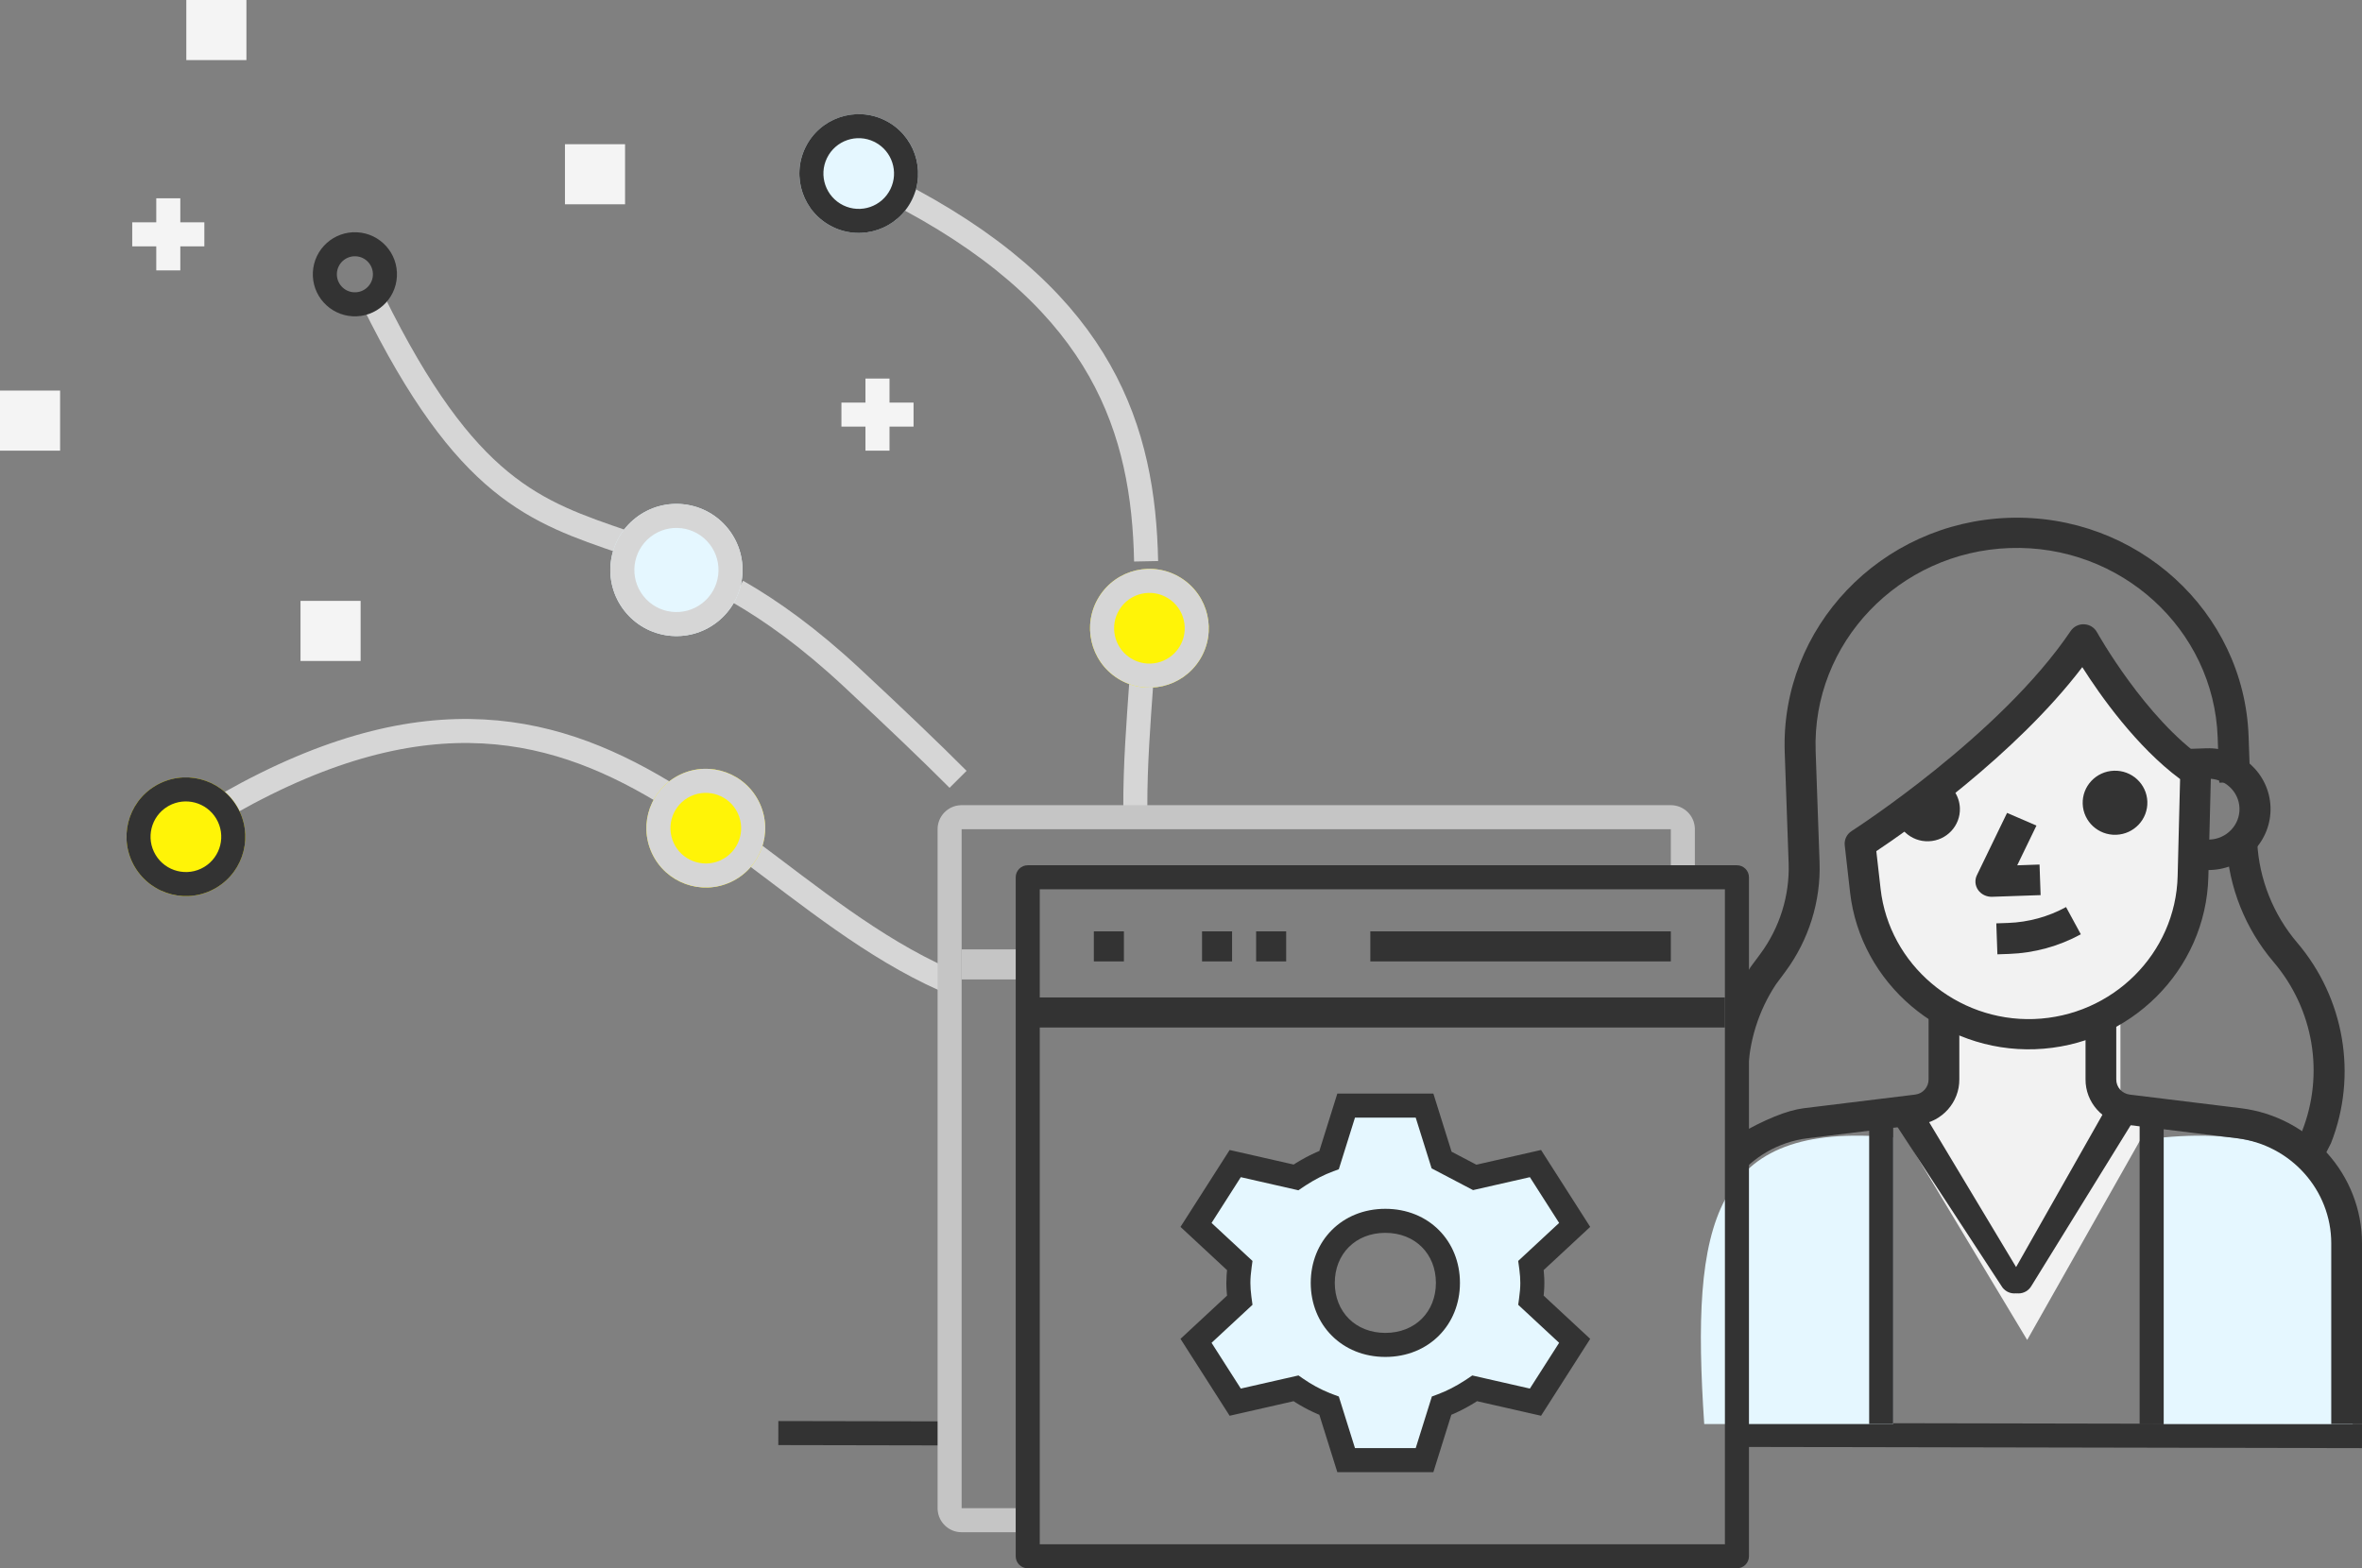 <svg width="393" height="261" xmlns="http://www.w3.org/2000/svg"><rect width="100%" height="100%" fill="#808080" stroke="none"/><g fill="none" fill-rule="evenodd"><path d="M289.89 236.805l103.114.199-.008 4-103.255-.199m-131.18-.253l-29.064-.056.008-4 28.673.055" fill="#333" fill-rule="nonzero"/><g transform="translate(31 15)"><path d="M120.501 18.285c32.095 17.358 38.758 38.303 39.193 60.126m-.786 20.019c-.495 6.95-1.03 13.906-1.008 20.784" stroke="#D6D6D6" stroke-width="4" stroke-dasharray="../7-3.html"/><ellipse fill="#E5F7FF" transform="rotate(26 111.878 13.881)" cx="111.878" cy="13.881" rx="9.878" ry="9.881"/><path d="M116.206 4.998c4.902 2.393 6.939 8.311 4.549 13.216-2.39 4.906-8.302 6.942-13.204 4.549-4.902-2.393-6.939-8.311-4.549-13.216 2.39-4.906 8.302-6.942 13.204-4.549zm-1.755 3.594c-2.916-1.424-6.431-.213-7.853 2.706-1.423 2.921-.21 6.445 2.708 7.87 2.916 1.424 6.431.213 7.853-2.706 1.391-2.855.264-6.285-2.511-7.769l-.196-.1z" fill="#333" fill-rule="nonzero"/><ellipse fill="#FFF407" transform="rotate(-148 160.246 89.555)" cx="160.246" cy="89.555" rx="9.879" ry="9.88"/><path d="M155.014 97.935c-4.626-2.893-6.033-8.991-3.144-13.619 2.889-4.629 8.982-6.035 13.607-3.142 4.626 2.893 6.033 8.991 3.144 13.619-2.889 4.629-8.982 6.035-13.607 3.142zm2.121-3.391c2.751 1.721 6.374.884 8.093-1.869 1.72-2.756.882-6.387-1.872-8.11-2.751-1.721-6.374-.884-8.093 1.869-1.681 2.693-.919 6.223 1.687 7.989l.185.12z" fill="#D6D6D6" fill-rule="nonzero"/><g transform="rotate(-86 59.452 53.925)"><g transform="rotate(115 41.662 38.158)"><path d="M138.208 35.095c-6.026-1.739-13.674-3.755-23.659-6.241-9.415-2.345-17.1-3.232-23.676-3.327m-20.378 1.997c-15.39 2.709-27.197 5.124-56.062-14.927" stroke="#D6D6D6" stroke-width="4" stroke-dasharray="../7-3.html"/><circle fill="#E5F7FF" transform="rotate(-26 9.682 10.238)" cx="9.682" cy="10.238" r="../7-3.html"/><path d="M6.614 3.946c3.475-1.695 7.665-.252 9.36 3.223 1.695 3.475.252 7.665-3.223 9.36-3.475 1.695-7.665.252-9.36-3.223-1.695-3.475-.252-7.665 3.223-9.36zm1.753 3.595c-1.489.726-2.108 2.522-1.381 4.011.726 1.489 2.522 2.108 4.011 1.381 1.489-.726 2.108-2.522 1.381-4.011-.726-1.489-2.522-2.108-4.011-1.381z" fill="#333" fill-rule="nonzero"/></g><circle fill="#E5F7FF" transform="rotate(138 35.122 77.776)" cx="35.122" cy="77.776" r="11"/><path d="M42.483 85.951c-4.515 4.065-11.47 3.701-15.535-.814-4.065-4.515-3.701-11.47.814-15.535 4.515-4.065 11.47-3.701 15.535.814 4.065 4.515 3.701 11.47-.814 15.535zm-2.677-2.973c2.873-2.587 3.105-7.013.518-9.886-2.587-2.873-7.013-3.105-9.886-.518-2.873 2.587-3.105 7.013-.518 9.886 2.587 2.873 7.013 3.105 9.886.518z" fill="#D6D6D6" fill-rule="nonzero"/></g></g><path fill="#F4F4F4" fill-rule="nonzero" d="M148 75h-4v-4h-4v-4h4v-4h4v4h4v4h-4zM30 45h-4v-4h-4v-4h4v-4h4v4h4v4h-4zM10 65H0v10h10zM41 0H31v10h10zM104 24H94v10h10zM60 100H50v10h10z"/><g transform="rotate(-67 116.803 63.865)"><path d="M21.775 18.69C52.05 41.942 55.015 64.254 51.501 86.342m-3.032 14.528c-3.142 12.922-6.94 25.822-7.186 38.844" stroke="#D6D6D6" stroke-width="4" stroke-dasharray="../7-3.html"/><ellipse fill="#FFF407" transform="rotate(36 13.854 14.276)" cx="13.854" cy="14.276" rx="9.878" ry="9.881"/><path d="M19.659 6.28c4.412 3.208 5.39 9.389 2.185 13.805-3.206 4.416-9.381 5.395-13.793 2.187-4.412-3.208-5.39-9.389-2.185-13.805 3.206-4.416 9.381-5.395 13.793-2.187zm-2.352 3.235c-2.624-1.908-6.297-1.326-8.204 1.301-1.909 2.629-1.326 6.31 1.3 8.22 2.624 1.908 6.297 1.326 8.204-1.301 1.865-2.57 1.351-6.144-1.124-8.087l-.176-.133z" fill="#333" fill-rule="nonzero"/><ellipse fill="#FFF407" transform="rotate(-138 48.965 93.344)" cx="48.965" cy="93.344" rx="9.879" ry="9.88"/><path d="M42.358 100.688c-4.053-3.652-4.38-9.902-.731-13.958 3.649-4.056 9.893-4.384 13.946-.732 4.053 3.652 4.38 9.902.731 13.958-3.649 4.056-9.893 4.384-13.946.732zm2.678-2.971c2.411 2.173 6.124 1.978 8.295-.435 2.173-2.415 1.978-6.137-.435-8.311-2.411-2.173-6.124-1.978-8.295.435-2.123 2.36-1.985 5.969.274 8.161l.161.151z" fill="#D6D6D6" fill-rule="nonzero"/></g><g fill="#C5C5C5" fill-rule="nonzero"><path d="M278 134c2.142 0 3.891 1.684 3.995 3.8L282 138v6h-4v-6H160v113h9v4h-9c-2.142 0-3.891-1.684-3.995-3.8L156 251V138c0-2.142 1.684-3.891 3.8-3.995L160 134h118z"/><path d="M160 158h10v5h-10z"/></g><g><g transform="translate(283 84)"><path d="M32 105.292V153H.557C-1.689 119.388 1.734 102.533 32 105.292zM77 105.292V153h31.443c2.246-33.612-1.177-50.467-31.443-47.708z" fill="#E5F7FF"/><path d="M33.234 103.952L54.292 139l21.058-37.238-5.542-3.286V85.333l9.975-9.857L82 48.095 64.267 24C54.072 35.689 41.877 45.576 28.8 54.667c-5.744 12.588 3.325 23 12.192 31.762v13.143l-7.758 4.381z" fill="#F2F2F2"/><path d="M32.339 50.862c.104 2.944 2.595 5.247 5.565 5.144 2.97-.103 5.294-2.572 5.19-5.516-.073-2.061-1.316-3.809-3.075-4.635" fill="#333" fill-rule="nonzero"/><ellipse fill="#333" fill-rule="nonzero" transform="rotate(-2 68.907 49.597)" cx="68.907" cy="49.597" rx="5.381" ry="5.333"/><path d="M52.632 60.008l3.202-6.612-4.89-2.11-5.019 10.363c-.389.803-.31 1.738.205 2.471.518.731 1.398 1.159 2.331 1.127l8.066-.279-.179-5.088-3.715.129z" fill="#333" fill-rule="nonzero"/><path d="M83.786 42.334C73.936 35.583 65.976 21.345 65.897 21.202c-.429-.775-1.236-1.27-2.133-1.307-.912-.039-1.748.391-2.242 1.125-11.715 17.378-36.191 33.127-36.436 33.283-.811.519-1.257 1.445-1.149 2.39l.887 7.821c1.734 15.167 15.239 26.633 30.75 26.102 15.799-.554 28.479-13.166 28.864-28.71l.439-17.45c.024-.844-.387-1.642-1.092-2.123zm-4.459 19.457c-.322 12.885-10.834 23.34-23.928 23.8-12.859.439-24.058-9.067-25.495-21.644L29.19 57.652c5.054-3.369 23.073-15.913 34.271-30.624 2.991 4.713 8.983 13.214 16.272 18.63l-.406 16.133z" fill="#333" fill-rule="nonzero"/><path d="M51.213 2.18c-21.279.737-37.995 18.248-37.262 39.035l.651 18.47c.181 5.359-1.485 10.703-4.696 15.049l-1.65 2.226c-.637.961-1.22 1.948-1.749 2.957C1.532 89.414 7.732 99.266 7.85 94.63c.132-5.216 1.698-10.374 4.65-14.827l1.576-2.123c3.877-5.25 5.894-11.701 5.671-18.171l-.651-18.472C18.462 23.022 32.949 7.845 51.39 7.207c18.441-.638 33.961 13.5 34.596 31.515l.266 7.54 5.146-.178-.266-7.54C90.399 17.756 72.492 1.443 51.213 2.18zM99.204 72.866c-3.964-4.659-6.319-10.56-6.632-16.617l-5.115.257c.369 7.135 3.143 14.086 7.815 19.576 6.7 7.859 8.513 18.675 4.737 28.217l-.377.941 3.91 3.559 1.294-2.537c4.451-11.254 2.259-24.14-5.633-33.396z" fill="#333" fill-rule="nonzero"/><path d="M84.095 40.533l-2.581.089.178 5.064 2.581-.089c2.847-.099 5.243 2.092 5.341 4.885.098 2.792-2.137 5.144-4.984 5.242l-2.581.089.178 5.063 2.581-.089c5.695-.197 10.165-4.899 9.968-10.484-.197-5.585-4.987-9.967-10.682-9.77zM60.758 66.956c-2.949 1.614-6.286 2.527-9.645 2.643-.003 0-.005 0-.008 0l-1.95.068.182 5.155 1.95-.068.008-0c4.152-.144 8.275-1.272 11.923-3.267l-2.46-4.532zM36.325 100L32 102.472 50 130c.443.777 1.268 1.256 2.162 1.256s1.719-.478 2.162-1.256l-18-30z" fill="#333" fill-rule="nonzero"/><path d="M67.675 100l4.325 2.472-17 27.528c-.443.777-1.268 1.256-2.162 1.256S51.119 130.778 50.675 130l17-30zM37.886 85v10.648c.008 1.277-.954 2.36-2.235 2.518l-18.516 2.267c-2.792.347-6.509 1.858-11.151 4.533-2.047 7.341-2.128 9.786-.243 7.332 2.827-3.68 7.094-6.256 12.034-6.869l18.514-2.267c3.856-.473 6.742-3.722 6.712-7.535V85h-5.114z" fill="#333" fill-rule="nonzero"/><path d="M89.859 100.433l-18.51-2.267c-1.284-.159-2.245-1.242-2.235-2.539V85H64v10.611c-.03 3.831 2.856 7.082 6.717 7.556l18.507 2.267c8.931 1.106 15.664 8.628 15.661 17.496V153H110v-30.071c.003-11.401-8.655-21.072-20.141-22.495zM28 100h4v53h-4z" fill="#333" fill-rule="nonzero"/><path fill="#333" fill-rule="nonzero" d="M77 100h-4v53h4z"/></g><path d="M289 144c1.105 0 2 .895 2 2v113c0 1.105-.895 2-2 2H171c-1.105 0-2-.895-2-2V146c0-1.105.895-2 2-2h118zm-2 4H173v109h114V148z" fill="#333" fill-rule="nonzero"/><path fill="#333" fill-rule="nonzero" d="M172 166h115v5H172zM228 155h50v5h-50zM187 155h-5v5h5zM205 155h-5v5h5zM214 155h-5v5h5z"/><path d="M254.957 213.5c0-1.003-.098-1.947-.228-2.891L262 203.853l-6.522-10.207-10.109 2.301-5.511-2.891L237.022 184h-13.043l-2.837 9.056c-1.989.738-3.815 1.74-5.511 2.891l-10.109-2.301L199 203.853l7.272 6.755c-.13.944-.228 1.917-.228 2.891s.098 1.947.228 2.891L199 223.147l6.522 10.207 10.109-2.301c1.696 1.18 3.522 2.154 5.511 2.891L223.978 243h13.043l2.837-9.056c1.989-.738 3.815-1.74 5.511-2.891l10.109 2.301L262 223.147l-7.272-6.755c.13-.944.228-1.888.228-2.891zm-34.87 0c0-5.694 4.12-10.325 10.413-10.325s10.413 4.631 10.413 10.325c0 5.694-4.12 10.325-10.413 10.325s-10.413-4.631-10.413-10.325z" fill="#E5F7FF"/><path d="M222.509 182h15.982L241.52 191.67l4.125 2.163 10.761-2.449 8.178 12.799L256.837 211.379l.023.217c.034.354.059.693.075 1.028l.017.501.004.375c0 .471-.018.933-.054 1.415l-.042.489-.023.216 7.747 7.197-8.178 12.799L245.756 233.191l-.429.272c-.974.602-1.957 1.135-2.956 1.598l-.601.269-.288.119-2.991 9.55h-15.982L219.517 235.452l-.322-.134c-1.03-.443-2.027-.951-2.995-1.524l-.577-.351L215.234 233.193l-10.64 2.423-8.178-12.799L204.163 215.619l-.038-.382c-.027-.302-.047-.596-.061-.884l-.015-.429-.005-.424c0-.422.016-.848.046-1.289l.036-.447L204.163 211.38l-7.747-7.197 8.178-12.799L215.243 193.808l.43-.271c.974-.602 1.957-1.135 2.956-1.598l.601-.269.287-.12 2.992-9.549zM235.552 186h-10.105l-2.69 8.591-.92.341c-1.552.575-3.064 1.353-4.578 2.336l-.505.335-.719.488L206.45 195.908l-4.866 7.616 6.811 6.328-.142 1.031c-.139 1.006-.209 1.841-.209 2.617 0 .68.054 1.403.161 2.248l.049.37.142 1.031L201.584 223.475l4.866 7.616 9.598-2.185.725.505c1.416.986 2.9 1.794 4.471 2.428l.593.23.92.341L225.447 241h10.105l2.691-8.591.92-.341c1.552-.575 3.064-1.353 4.578-2.336l.505-.335.719-.488L254.549 231.091l4.866-7.616-6.81-6.327.142-1.031c.142-1.026.209-1.822.209-2.617 0-.696-.052-1.392-.16-2.243l-.05-.374-.142-1.031L259.415 203.524l-4.866-7.616-9.455 2.153-6.897-3.618L235.552 186zm-5.052 15.175c7.221 0 12.413 5.344 12.413 12.325 0 6.981-5.192 12.325-12.413 12.325-7.221 0-12.413-5.344-12.413-12.325 0-6.981 5.192-12.325 12.413-12.325zm0 4c-4.986 0-8.413 3.528-8.413 8.325 0 4.797 3.428 8.325 8.413 8.325 4.986 0 8.413-3.528 8.413-8.325 0-4.797-3.428-8.325-8.413-8.325z" fill="#333" fill-rule="nonzero"/></g></g></svg>